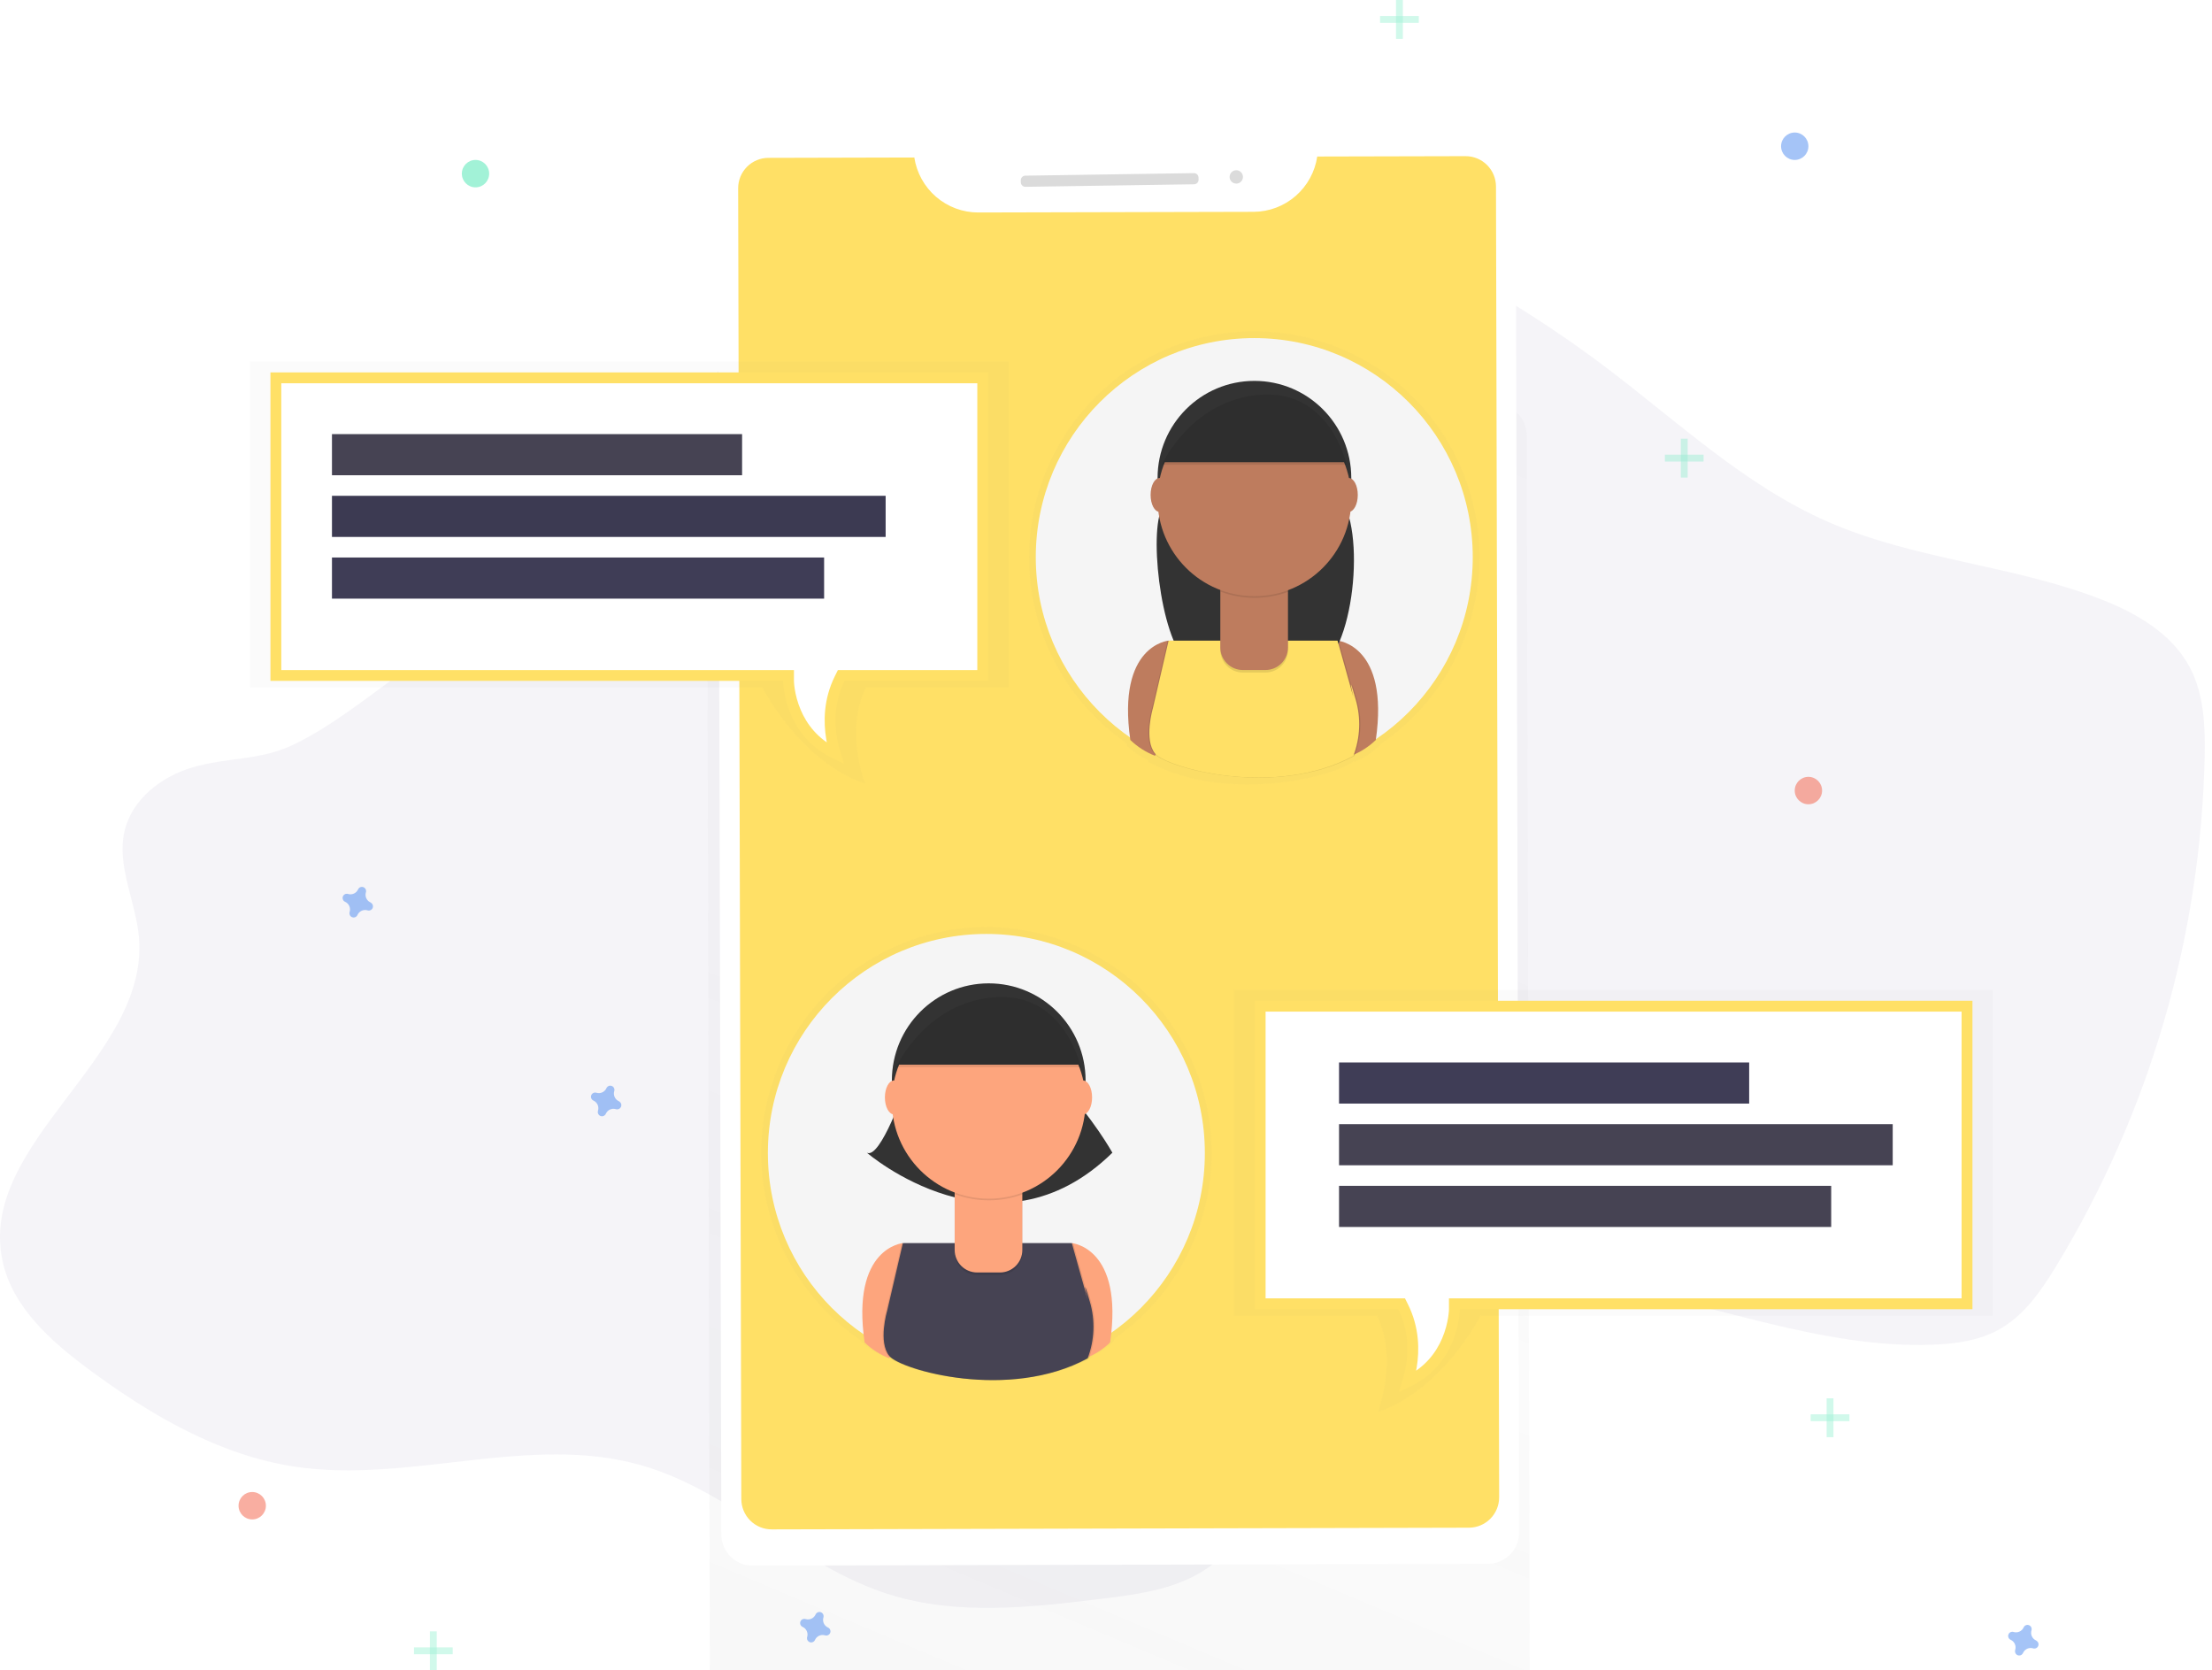 <svg width="204" height="154" viewBox="0 0 204 154" fill="none" xmlns="http://www.w3.org/2000/svg">
<path opacity="0.4" d="M17.655 70.786C14.841 71.636 12.207 73.695 11.504 76.551C10.699 79.834 12.554 83.143 12.822 86.514C13.688 97.557 -2.022 105.349 0.219 116.197C1.109 120.51 4.706 123.683 8.25 126.304C13.927 130.49 20.226 134.188 27.202 135.232C37.79 136.818 48.852 132.156 59.144 135.102C67.445 137.48 73.796 144.447 82.04 147.018C88.315 148.976 95.076 148.205 101.594 147.411C105.11 146.985 108.792 146.493 111.629 144.383C116.902 140.457 117.234 132.703 120.764 127.146C126.218 118.576 138.174 116.893 148.2 118.559C158.225 120.224 167.961 124.325 178.118 123.991C180.289 123.918 182.512 123.624 184.406 122.558C186.709 121.264 188.264 118.983 189.64 116.726C198.236 102.569 202.955 86.398 203.321 69.839C203.381 66.993 203.28 64.025 201.942 61.513C200.25 58.336 196.868 56.435 193.502 55.156C185.419 52.08 176.49 51.577 168.569 48.108C160.93 44.761 154.743 38.892 148.09 33.863C134.832 23.859 119.465 17.015 103.161 13.852C99.34 13.114 95.374 12.586 91.578 13.439C87.203 14.421 83.433 17.148 80.043 20.083C71.024 27.893 63.795 37.528 55.483 46.086C49.75 51.988 43.506 57.373 36.825 62.177C33.749 64.394 30.48 67.026 27.053 68.665C23.915 70.164 20.973 69.786 17.655 70.786Z" fill="#E7E5EE"/>
<g clip-path="url(#clip0)">
<g opacity="0.5" filter="url(#filter0_dd)">
<path opacity="0.5" d="M137.922 9.267L68.054 9.438C67.677 9.439 67.304 9.514 66.956 9.66C66.608 9.805 66.291 10.018 66.025 10.286C65.76 10.554 65.549 10.872 65.405 11.222C65.262 11.572 65.189 11.946 65.19 12.324L65.507 143.338C65.508 143.716 65.583 144.09 65.728 144.439C65.874 144.788 66.086 145.105 66.353 145.372C66.621 145.638 66.938 145.85 67.287 145.993C67.635 146.137 68.009 146.21 68.386 146.209L138.254 146.039C138.631 146.038 139.005 145.962 139.353 145.817C139.701 145.671 140.017 145.458 140.283 145.19C140.549 144.922 140.76 144.603 140.903 144.253C141.046 143.904 141.119 143.529 141.118 143.15L140.801 12.137C140.8 11.759 140.724 11.385 140.579 11.036C140.434 10.687 140.221 10.371 139.954 10.104C139.687 9.838 139.37 9.627 139.021 9.483C138.672 9.34 138.299 9.266 137.922 9.267Z" fill="url(#paint0_linear)"/>
</g>
<path d="M136.91 11.056L69.074 11.222C67.491 11.226 66.211 12.516 66.215 14.103L66.525 141.488C66.529 143.075 67.816 144.359 69.399 144.355L137.235 144.189C138.817 144.185 140.098 142.895 140.094 141.308L139.783 13.923C139.779 12.335 138.493 11.052 136.91 11.056Z" fill="white"/>
<path d="M121.481 14.431C121.272 15.843 120.566 17.134 119.49 18.069C118.415 19.005 117.041 19.523 115.617 19.531L90.206 19.592C88.783 19.59 87.408 19.077 86.329 18.148C85.25 17.218 84.538 15.932 84.322 14.522L70.863 14.555C70.496 14.556 70.133 14.629 69.794 14.771C69.456 14.913 69.148 15.12 68.889 15.38C68.63 15.641 68.425 15.951 68.285 16.291C68.146 16.631 68.074 16.996 68.075 17.364L68.367 138.219C68.368 138.587 68.441 138.951 68.582 139.291C68.724 139.631 68.93 139.939 69.191 140.199C69.451 140.459 69.76 140.664 70.1 140.804C70.439 140.944 70.803 141.015 71.17 141.014L135.47 140.858C135.837 140.858 136.2 140.784 136.539 140.643C136.878 140.501 137.185 140.294 137.444 140.033C137.703 139.773 137.908 139.463 138.048 139.123C138.188 138.783 138.259 138.418 138.258 138.05L137.966 17.195C137.965 16.827 137.892 16.463 137.751 16.123C137.61 15.784 137.403 15.475 137.143 15.216C136.883 14.956 136.574 14.75 136.235 14.61C135.896 14.47 135.532 14.399 135.165 14.399L121.481 14.431Z" fill="#FFE066"/>
<path d="M110.108 15.963L94.556 16.197C94.324 16.2 94.139 16.392 94.142 16.624L94.145 16.81C94.148 17.043 94.339 17.228 94.571 17.225L110.123 16.991C110.355 16.987 110.541 16.796 110.537 16.563L110.534 16.378C110.531 16.145 110.34 15.959 110.108 15.963Z" fill="#DBDBDB"/>
<path d="M114.024 16.93C114.364 16.925 114.636 16.644 114.631 16.303C114.626 15.963 114.346 15.691 114.006 15.696C113.666 15.701 113.395 15.981 113.4 16.322C113.405 16.663 113.684 16.935 114.024 16.93Z" fill="#DBDBDB"/>
<g opacity="0.5">
<path opacity="0.5" d="M111.74 106.311C111.741 102.715 110.814 99.18 109.048 96.051C107.283 92.921 104.739 90.303 101.664 88.452C98.59 86.6 95.09 85.578 91.505 85.486C87.92 85.393 84.372 86.232 81.206 87.922C78.041 89.612 75.365 92.095 73.441 95.129C71.517 98.163 70.409 101.645 70.225 105.236C70.041 108.826 70.787 112.404 72.392 115.619C73.996 118.835 76.404 121.58 79.38 123.586L79.392 123.678C80.071 124.33 80.872 124.841 81.748 125.18L81.775 125.088C82.748 125.93 86.844 127.264 91.549 127.251H91.651C94.631 127.251 97.867 126.725 100.712 125.18C100.712 125.18 100.737 125.126 100.775 125.022C101.496 124.683 102.157 124.229 102.734 123.678C102.745 123.598 102.756 123.52 102.767 123.442C105.535 121.529 107.798 118.971 109.361 115.986C110.924 113.002 111.741 109.681 111.74 106.311Z" fill="url(#paint1_linear)"/>
</g>
<path d="M90.967 126.514C102.095 126.514 111.116 117.47 111.116 106.313C111.116 95.156 102.095 86.112 90.967 86.112C79.838 86.112 70.817 95.156 70.817 106.313C70.817 117.47 79.838 126.514 90.967 126.514Z" fill="#F5F5F5"/>
<path d="M83.27 114.619C83.27 114.619 78.468 115.013 79.739 123.781C80.397 124.415 81.173 124.912 82.023 125.243L84.724 116.081L83.27 114.619Z" fill="#FDA57D"/>
<path d="M98.849 114.619C98.849 114.619 103.65 115.013 102.379 123.781C101.721 124.415 100.945 124.912 100.095 125.243L97.394 116.077L98.849 114.619Z" fill="#FDA57D"/>
<path d="M83.477 100.249C83.477 100.249 81.193 106.915 79.947 106.283C79.947 106.283 91.971 116.696 102.589 106.283C102.589 106.283 100.719 102.95 98.018 100.243L83.477 100.249Z" fill="#333333"/>
<path d="M91.185 108.579C96.118 108.579 100.118 104.57 100.118 99.624C100.118 94.678 96.118 90.668 91.185 90.668C86.252 90.668 82.252 94.678 82.252 99.624C82.252 104.57 86.252 108.579 91.185 108.579Z" fill="#333333"/>
<path opacity="0.1" d="M98.756 114.619H83.179L81.725 120.868C81.725 120.868 80.872 123.76 81.935 125.033C82.998 126.305 92.921 129.198 100.216 125.243C100.853 123.578 100.926 121.749 100.426 120.038C99.586 117.122 100.216 119.827 100.216 119.827L98.756 114.619Z" fill="black"/>
<path opacity="0.1" d="M98.964 114.619H83.385L81.931 120.868C81.931 120.868 81.078 123.76 82.141 125.033C83.204 126.305 93.127 129.198 100.422 125.243C101.059 123.578 101.133 121.749 100.632 120.038C99.792 117.122 100.422 119.827 100.422 119.827L98.964 114.619Z" fill="black"/>
<path d="M98.848 114.619H83.269L81.815 120.868C81.815 120.868 80.962 123.76 82.025 125.033C83.089 126.305 93.011 129.198 100.307 125.243C100.943 123.578 101.017 121.749 100.517 120.038C99.676 117.122 100.307 119.827 100.307 119.827L98.848 114.619Z" fill="#464353"/>
<path opacity="0.1" d="M88.048 109.435H94.284V115.481C94.284 115.754 94.231 116.023 94.127 116.275C94.023 116.527 93.871 116.756 93.678 116.948C93.486 117.141 93.258 117.294 93.007 117.398C92.756 117.502 92.487 117.556 92.215 117.556H90.114C89.564 117.556 89.038 117.338 88.65 116.948C88.262 116.559 88.044 116.031 88.044 115.481V109.435H88.048Z" fill="black"/>
<path d="M88.048 109.205H94.284V115.251C94.284 115.524 94.231 115.794 94.127 116.045C94.023 116.297 93.871 116.526 93.678 116.719C93.486 116.911 93.258 117.064 93.007 117.168C92.756 117.273 92.487 117.326 92.215 117.326H90.114C89.564 117.326 89.038 117.108 88.65 116.719C88.262 116.329 88.044 115.802 88.044 115.251V109.205H88.048Z" fill="#FDA57D"/>
<path opacity="0.1" d="M88.061 110.105C90.069 110.857 92.28 110.863 94.293 110.122V109.355H88.061V110.105Z" fill="black"/>
<path d="M91.185 110.524C96.118 110.524 100.118 106.514 100.118 101.568C100.118 96.622 96.118 92.613 91.185 92.613C86.252 92.613 82.252 96.622 82.252 101.568C82.252 106.514 86.252 110.524 91.185 110.524Z" fill="#FDA57D"/>
<path d="M82.647 98.166H99.68C99.68 98.166 98.226 91.271 91.788 91.711C85.35 92.151 82.647 98.166 82.647 98.166Z" fill="#333333"/>
<path d="M82.439 102.748C82.898 102.748 83.269 102.049 83.269 101.187C83.269 100.325 82.898 99.626 82.439 99.626C81.981 99.626 81.609 100.325 81.609 101.187C81.609 102.049 81.981 102.748 82.439 102.748Z" fill="#FDA57D"/>
<path d="M99.887 102.748C100.345 102.748 100.717 102.049 100.717 101.187C100.717 100.325 100.345 99.626 99.887 99.626C99.428 99.626 99.057 100.325 99.057 101.187C99.057 102.049 99.428 102.748 99.887 102.748Z" fill="#FDA57D"/>
<path opacity="0.1" d="M82.647 98.398H99.68C99.68 98.398 98.226 91.502 91.788 91.943C85.35 92.383 82.647 98.398 82.647 98.398Z" fill="black"/>
<g opacity="0.5">
<path opacity="0.5" d="M94.902 51.372C94.901 47.776 95.828 44.242 97.594 41.112C99.359 37.983 101.903 35.364 104.977 33.513C108.052 31.662 111.552 30.64 115.137 30.547C118.722 30.454 122.27 31.293 125.436 32.983C128.601 34.673 131.277 37.156 133.201 40.19C135.125 43.224 136.233 46.706 136.417 50.297C136.601 53.888 135.855 57.465 134.25 60.681C132.646 63.897 130.238 66.641 127.262 68.647L127.249 68.74C126.572 69.397 125.772 69.914 124.894 70.259L124.867 70.166C123.894 71.009 119.798 72.342 115.093 72.329H114.99C112.011 72.329 108.775 71.803 105.93 70.259C105.93 70.259 105.904 70.204 105.867 70.101C105.146 69.761 104.485 69.307 103.908 68.757C103.897 68.677 103.886 68.598 103.875 68.521C101.104 66.606 98.84 64.044 97.277 61.057C95.713 58.069 94.899 54.746 94.902 51.372Z" fill="url(#paint2_linear)"/>
</g>
<path d="M115.673 71.575C126.802 71.575 135.823 62.531 135.823 51.374C135.823 40.217 126.802 31.173 115.673 31.173C104.545 31.173 95.524 40.217 95.524 51.374C95.524 62.531 104.545 71.575 115.673 71.575Z" fill="#F5F5F5"/>
<path d="M107.775 59.068C107.775 59.068 102.973 59.462 104.245 68.23C104.903 68.862 105.679 69.358 106.529 69.688L109.229 60.526L107.775 59.068Z" fill="#BE7C5E"/>
<path d="M123.352 59.068C123.352 59.068 128.153 59.462 126.882 68.23C126.224 68.862 125.448 69.358 124.598 69.688L121.897 60.526L123.352 59.068Z" fill="#BE7C5E"/>
<path d="M107.981 44.698C107.981 44.698 107.611 45.777 107.088 47.015C105.945 49.754 107.249 60.227 109.983 61.341C113.051 62.605 117.086 63.397 121.278 61.866C124.919 60.534 126.043 48.593 123.467 45.697C123.165 45.355 122.85 45.016 122.52 44.688L107.981 44.698Z" fill="#333333"/>
<path d="M115.688 53.03C120.622 53.03 124.621 49.02 124.621 44.074C124.621 39.128 120.622 35.119 115.688 35.119C110.755 35.119 106.756 39.128 106.756 44.074C106.756 49.02 110.755 53.03 115.688 53.03Z" fill="#333333"/>
<path opacity="0.1" d="M123.261 59.068H107.682L106.228 65.316C106.228 65.316 105.375 68.209 106.438 69.481C107.501 70.754 117.424 73.646 124.72 69.692C125.356 68.026 125.43 66.198 124.93 64.486C124.089 61.57 124.72 64.275 124.72 64.275L123.261 59.068Z" fill="black"/>
<path opacity="0.1" d="M123.467 59.068H107.888L106.434 65.316C106.434 65.316 105.581 68.209 106.644 69.481C107.708 70.754 117.63 73.646 124.926 69.692C125.562 68.026 125.636 66.198 125.136 64.486C124.295 61.57 124.926 64.275 124.926 64.275L123.467 59.068Z" fill="black"/>
<path d="M123.352 59.068H107.775L106.321 65.316C106.321 65.316 105.468 68.209 106.531 69.481C107.594 70.754 117.516 73.646 124.812 69.692C125.448 68.026 125.522 66.198 125.022 64.486C124.182 61.57 124.812 64.275 124.812 64.275L123.352 59.068Z" fill="#FFE066"/>
<path opacity="0.1" d="M112.551 53.885H118.783V59.931C118.783 60.482 118.565 61.01 118.177 61.399C117.789 61.788 117.262 62.007 116.714 62.007H114.612C114.063 62.007 113.537 61.788 113.149 61.399C112.761 61.01 112.542 60.482 112.542 59.931V53.885H112.551Z" fill="black"/>
<path d="M112.551 53.654H118.783V59.7C118.783 60.25 118.565 60.778 118.177 61.167C117.789 61.556 117.262 61.775 116.714 61.775H114.612C114.063 61.775 113.537 61.556 113.149 61.167C112.761 60.778 112.542 60.25 112.542 59.7V53.654H112.551Z" fill="#BE7C5E"/>
<path opacity="0.1" d="M112.566 54.553C114.574 55.305 116.785 55.311 118.798 54.57V53.803H112.566V54.553Z" fill="black"/>
<path d="M115.688 54.972C120.622 54.972 124.621 50.963 124.621 46.017C124.621 41.071 120.622 37.061 115.688 37.061C110.755 37.061 106.756 41.071 106.756 46.017C106.756 50.963 110.755 54.972 115.688 54.972Z" fill="#BE7C5E"/>
<path d="M107.151 42.617H124.184C124.184 42.617 122.73 35.721 116.291 36.162C109.853 36.602 107.151 42.617 107.151 42.617Z" fill="#333333"/>
<path d="M106.943 47.196C107.401 47.196 107.773 46.497 107.773 45.635C107.773 44.773 107.401 44.074 106.943 44.074C106.484 44.074 106.113 44.773 106.113 45.635C106.113 46.497 106.484 47.196 106.943 47.196Z" fill="#BE7C5E"/>
<path d="M124.39 47.196C124.848 47.196 125.22 46.497 125.22 45.635C125.22 44.773 124.848 44.074 124.39 44.074C123.931 44.074 123.56 44.773 123.56 45.635C123.56 46.497 123.931 47.196 124.39 47.196Z" fill="#BE7C5E"/>
<path opacity="0.1" d="M107.151 42.848H124.184C124.184 42.848 122.73 35.953 116.291 36.393C109.853 36.834 107.151 42.848 107.151 42.848Z" fill="black"/>
<g opacity="0.5">
<path opacity="0.5" d="M23.051 33.309V63.376H70.3C70.3 63.376 73.789 70.259 79.786 72.26C79.786 72.26 77.871 67.385 79.87 63.376H93.024V33.309H23.051Z" fill="url(#paint3_linear)"/>
</g>
<path d="M76.692 68.076C76.781 68.614 76.903 69.087 77.022 69.473C75.027 68.511 73.964 67.007 73.39 65.664C73.055 64.881 72.887 64.153 72.803 63.62C72.761 63.355 72.741 63.14 72.731 62.993C72.725 62.92 72.723 62.864 72.722 62.828C72.721 62.81 72.721 62.796 72.721 62.788L72.721 62.78L72.721 62.78V62.779V62.779V62.779V62.28H72.221H25.442V34.839H90.632V62.28H77.894H77.585L77.447 62.557C76.44 64.576 76.444 66.587 76.692 68.076Z" fill="white" stroke="#FFE066"/>
<path d="M68.439 40.027H30.615V43.819H68.439V40.027Z" fill="#464353"/>
<path d="M81.677 45.715H30.615V49.507H81.677V45.715Z" fill="#3C3A52"/>
<path d="M76.003 51.404H30.615V55.196H76.003V51.404Z" fill="#3F3D56"/>
<g opacity="0.5">
<path opacity="0.5" d="M183.8 91.243V121.31H136.552C136.552 121.31 133.064 128.193 127.065 130.194C127.065 130.194 128.979 125.319 126.981 121.31H113.827V91.243H183.8Z" fill="url(#paint4_linear)"/>
</g>
<path d="M128.956 120.214H116.218V92.774H181.408V120.214H134.629H134.129L134.129 120.713L134.129 120.713V120.714V120.714L134.129 120.714L134.129 120.723C134.129 120.726 134.129 120.731 134.129 120.737C134.129 120.744 134.129 120.752 134.128 120.762C134.127 120.798 134.125 120.854 134.12 120.928C134.109 121.074 134.089 121.289 134.047 121.555C133.963 122.087 133.795 122.816 133.46 123.599C132.887 124.941 131.823 126.445 129.828 127.407C129.947 127.021 130.069 126.548 130.158 126.01C130.406 124.521 130.41 122.51 129.403 120.491L129.265 120.214H128.956Z" fill="white" stroke="#FFE066"/>
<path d="M161.316 97.962H123.492V101.754H161.316V97.962Z" fill="#3F3D56"/>
<path d="M174.554 103.65H123.492V107.442H174.554V103.65Z" fill="#464353"/>
<path d="M168.88 109.338H123.492V113.13H168.88V109.338Z" fill="#464353"/>
<g opacity="0.5">
<path opacity="0.5" d="M40.281 150.419H39.651V154H40.281V150.419Z" fill="#47E6B1"/>
<path opacity="0.5" d="M41.752 152.525V151.893H38.18V152.525H41.752Z" fill="#47E6B1"/>
</g>
<g opacity="0.5">
<path opacity="0.5" d="M155.642 40.449H155.012V44.03H155.642V40.449Z" fill="#47E6B1"/>
<path opacity="0.5" d="M157.113 42.555V41.923H153.541V42.555H157.113Z" fill="#47E6B1"/>
</g>
<g opacity="0.5">
<path opacity="0.5" d="M169.091 128.93H168.46V132.512H169.091V128.93Z" fill="#47E6B1"/>
<path opacity="0.5" d="M170.562 131.037V130.405H166.989V131.037H170.562Z" fill="#47E6B1"/>
</g>
<g opacity="0.5">
<path opacity="0.5" d="M129.376 0H128.746V3.581H129.376V0Z" fill="#47E6B1"/>
<path opacity="0.5" d="M130.847 2.107V1.475L127.275 1.475V2.107H130.847Z" fill="#47E6B1"/>
</g>
<path opacity="0.5" d="M76.361 150.063C76.189 149.985 76.051 149.847 75.973 149.675C75.896 149.502 75.884 149.308 75.94 149.127C75.949 149.099 75.955 149.07 75.957 149.041C75.962 148.957 75.941 148.874 75.895 148.804C75.85 148.734 75.783 148.681 75.705 148.652C75.627 148.623 75.541 148.62 75.461 148.644C75.382 148.668 75.311 148.717 75.261 148.784C75.245 148.807 75.231 148.833 75.219 148.86C75.142 149.032 75.005 149.17 74.833 149.248C74.661 149.325 74.466 149.337 74.287 149.281C74.258 149.272 74.23 149.266 74.2 149.264C74.117 149.259 74.034 149.28 73.965 149.326C73.895 149.371 73.841 149.438 73.813 149.517C73.784 149.595 73.781 149.681 73.805 149.761C73.828 149.841 73.877 149.911 73.944 149.961C73.968 149.978 73.993 149.992 74.02 150.004C74.192 150.081 74.329 150.219 74.407 150.391C74.484 150.564 74.496 150.758 74.44 150.939C74.431 150.967 74.425 150.996 74.423 151.025C74.418 151.109 74.439 151.192 74.485 151.262C74.53 151.332 74.597 151.385 74.675 151.414C74.753 151.443 74.839 151.446 74.919 151.422C74.999 151.398 75.069 151.349 75.119 151.282C75.135 151.259 75.15 151.233 75.161 151.206C75.238 151.034 75.376 150.896 75.547 150.818C75.719 150.741 75.914 150.729 76.094 150.785C76.122 150.794 76.15 150.8 76.18 150.802C76.263 150.807 76.346 150.786 76.415 150.74C76.485 150.695 76.539 150.628 76.567 150.549C76.596 150.471 76.599 150.385 76.575 150.305C76.552 150.225 76.503 150.155 76.436 150.105C76.413 150.088 76.387 150.074 76.361 150.063Z" fill="#4D8AF0"/>
<path opacity="0.5" d="M34.166 83.206C33.994 83.129 33.857 82.991 33.779 82.819C33.702 82.646 33.69 82.451 33.746 82.271C33.755 82.243 33.761 82.214 33.763 82.185C33.768 82.101 33.747 82.018 33.701 81.948C33.656 81.878 33.589 81.825 33.511 81.796C33.433 81.767 33.347 81.764 33.267 81.788C33.187 81.812 33.117 81.861 33.067 81.927C33.05 81.951 33.036 81.977 33.025 82.003C32.948 82.176 32.81 82.314 32.639 82.391C32.467 82.469 32.272 82.481 32.092 82.425C32.064 82.416 32.035 82.41 32.006 82.408C31.923 82.403 31.84 82.424 31.771 82.47C31.701 82.515 31.647 82.582 31.619 82.661C31.59 82.739 31.587 82.825 31.611 82.905C31.634 82.985 31.683 83.055 31.75 83.105C31.773 83.122 31.799 83.136 31.826 83.147C31.997 83.225 32.135 83.363 32.213 83.535C32.29 83.707 32.302 83.902 32.246 84.083C32.237 84.111 32.231 84.14 32.229 84.169C32.22 84.254 32.24 84.339 32.284 84.412C32.329 84.485 32.396 84.541 32.475 84.571C32.555 84.602 32.642 84.605 32.724 84.581C32.805 84.556 32.877 84.506 32.927 84.437C32.944 84.413 32.958 84.388 32.969 84.361C33.046 84.188 33.184 84.05 33.355 83.973C33.527 83.895 33.722 83.883 33.902 83.939C33.93 83.948 33.959 83.954 33.988 83.956C34.071 83.962 34.154 83.94 34.224 83.894C34.293 83.849 34.347 83.782 34.375 83.704C34.404 83.625 34.407 83.54 34.383 83.459C34.36 83.379 34.311 83.309 34.244 83.259C34.221 83.238 34.194 83.221 34.166 83.206Z" fill="#4D8AF0"/>
<path opacity="0.5" d="M57.071 101.535C56.899 101.457 56.761 101.319 56.684 101.147C56.606 100.975 56.594 100.78 56.65 100.599C56.659 100.571 56.665 100.542 56.667 100.513C56.673 100.43 56.651 100.347 56.605 100.277C56.56 100.207 56.493 100.153 56.415 100.124C56.337 100.095 56.252 100.093 56.172 100.116C56.092 100.14 56.022 100.189 55.972 100.256C55.955 100.279 55.941 100.305 55.93 100.332C55.852 100.504 55.715 100.642 55.543 100.72C55.371 100.798 55.177 100.809 54.997 100.753C54.969 100.744 54.94 100.738 54.91 100.736C54.827 100.731 54.745 100.753 54.675 100.798C54.605 100.844 54.552 100.911 54.523 100.989C54.494 101.067 54.491 101.153 54.515 101.233C54.539 101.313 54.587 101.384 54.654 101.434C54.678 101.451 54.703 101.465 54.73 101.476C54.902 101.553 55.04 101.691 55.117 101.863C55.194 102.036 55.206 102.231 55.15 102.411C55.141 102.439 55.136 102.468 55.133 102.497C55.124 102.582 55.144 102.668 55.188 102.74C55.233 102.813 55.3 102.869 55.38 102.9C55.459 102.93 55.547 102.933 55.628 102.909C55.71 102.885 55.781 102.834 55.831 102.765C55.848 102.741 55.862 102.716 55.873 102.689C55.95 102.517 56.088 102.379 56.26 102.301C56.432 102.223 56.626 102.212 56.806 102.268C56.834 102.277 56.863 102.282 56.892 102.285C56.975 102.29 57.058 102.268 57.128 102.223C57.198 102.177 57.251 102.11 57.28 102.032C57.309 101.954 57.311 101.868 57.288 101.788C57.264 101.708 57.215 101.637 57.148 101.587C57.125 101.567 57.099 101.549 57.071 101.535Z" fill="#4D8AF0"/>
<path opacity="0.5" d="M187.771 151.253C187.599 151.175 187.461 151.038 187.384 150.865C187.306 150.693 187.295 150.498 187.351 150.318C187.36 150.29 187.365 150.261 187.367 150.231C187.373 150.148 187.351 150.065 187.306 149.995C187.26 149.925 187.194 149.871 187.115 149.843C187.037 149.814 186.952 149.811 186.872 149.835C186.792 149.858 186.722 149.907 186.672 149.974C186.655 149.998 186.641 150.023 186.63 150.05C186.553 150.222 186.415 150.361 186.243 150.438C186.071 150.516 185.877 150.528 185.697 150.471C185.669 150.462 185.64 150.457 185.611 150.454C185.528 150.449 185.445 150.471 185.375 150.516C185.305 150.562 185.252 150.629 185.223 150.707C185.194 150.786 185.191 150.871 185.215 150.951C185.239 151.031 185.288 151.102 185.354 151.152C185.378 151.169 185.403 151.183 185.43 151.194C185.602 151.271 185.74 151.409 185.817 151.582C185.895 151.754 185.906 151.949 185.85 152.129C185.841 152.157 185.836 152.186 185.833 152.216C185.825 152.301 185.844 152.386 185.889 152.459C185.933 152.531 186 152.587 186.08 152.618C186.159 152.648 186.247 152.652 186.328 152.627C186.41 152.603 186.481 152.552 186.531 152.483C186.548 152.46 186.562 152.434 186.573 152.407C186.65 152.235 186.788 152.097 186.96 152.019C187.132 151.942 187.326 151.93 187.506 151.986C187.534 151.995 187.563 152.001 187.592 152.003C187.675 152.008 187.758 151.987 187.828 151.941C187.898 151.896 187.951 151.829 187.98 151.75C188.009 151.672 188.012 151.586 187.988 151.506C187.964 151.426 187.915 151.356 187.849 151.306C187.825 151.285 187.799 151.267 187.771 151.253Z" fill="#4D8AF0"/>
<path opacity="0.5" d="M23.261 140.096C23.957 140.096 24.522 139.53 24.522 138.832C24.522 138.134 23.957 137.568 23.261 137.568C22.564 137.568 22 138.134 22 138.832C22 139.53 22.564 140.096 23.261 140.096Z" fill="#F55F44"/>
<path opacity="0.5" d="M165.518 14.747C166.215 14.747 166.779 14.181 166.779 13.483C166.779 12.785 166.215 12.219 165.518 12.219C164.822 12.219 164.258 12.785 164.258 13.483C164.258 14.181 164.822 14.747 165.518 14.747Z" fill="#4D8AF0"/>
<path opacity="0.5" d="M43.853 17.275C44.55 17.275 45.114 16.709 45.114 16.011C45.114 15.313 44.55 14.747 43.853 14.747C43.157 14.747 42.593 15.313 42.593 16.011C42.593 16.709 43.157 17.275 43.853 17.275Z" fill="#47E6B1"/>
<path opacity="0.5" d="M166.779 74.156C167.475 74.156 168.04 73.59 168.04 72.892C168.04 72.194 167.475 71.628 166.779 71.628C166.083 71.628 165.518 72.194 165.518 72.892C165.518 73.59 166.083 74.156 166.779 74.156Z" fill="#F55F44"/>
</g>
<defs>
<filter id="filter0_dd" x="25.19" y="-10.733" width="155.928" height="216.942" filterUnits="userSpaceOnUse" color-interpolation-filters="sRGB">
<feFlood flood-opacity="0" result="BackgroundImageFix"/>
<feColorMatrix in="SourceAlpha" type="matrix" values="0 0 0 0 0 0 0 0 0 0 0 0 0 0 0 0 0 0 127 0"/>
<feOffset dy="8"/>
<feGaussianBlur stdDeviation="10"/>
<feColorMatrix type="matrix" values="0 0 0 0 0.307 0 0 0 0 0.332 0 0 0 0 0.558 0 0 0 0.15 0"/>
<feBlend mode="normal" in2="BackgroundImageFix" result="effect1_dropShadow"/>
<feColorMatrix in="SourceAlpha" type="matrix" values="0 0 0 0 0 0 0 0 0 0 0 0 0 0 0 0 0 0 127 0"/>
<feOffset dy="20"/>
<feGaussianBlur stdDeviation="20"/>
<feColorMatrix type="matrix" values="0 0 0 0 0.366 0 0 0 0 0.433 0 0 0 0 0.671 0 0 0 0.02 0"/>
<feBlend mode="normal" in2="effect1_dropShadow" result="effect2_dropShadow"/>
<feBlend mode="normal" in="SourceGraphic" in2="effect2_dropShadow" result="shape"/>
</filter>
<linearGradient id="paint0_linear" x1="73.433" y1="148.582" x2="133.138" y2="7" gradientUnits="userSpaceOnUse">
<stop stop-color="#808080" stop-opacity="0.25"/>
<stop offset="0.54" stop-color="#808080" stop-opacity="0.12"/>
<stop offset="1" stop-color="#808080" stop-opacity="0.1"/>
</linearGradient>
<linearGradient id="paint1_linear" x1="22221.1" y1="28849.5" x2="22221.1" y2="20565.9" gradientUnits="userSpaceOnUse">
<stop stop-color="#808080" stop-opacity="0.25"/>
<stop offset="0.54" stop-color="#808080" stop-opacity="0.12"/>
<stop offset="1" stop-color="#808080" stop-opacity="0.1"/>
</linearGradient>
<linearGradient id="paint2_linear" x1="24914.5" y1="17908.2" x2="24914.5" y2="9621.3" gradientUnits="userSpaceOnUse">
<stop stop-color="#808080" stop-opacity="0.25"/>
<stop offset="0.54" stop-color="#808080" stop-opacity="0.12"/>
<stop offset="1" stop-color="#808080" stop-opacity="0.1"/>
</linearGradient>
<linearGradient id="paint3_linear" x1="26367.9" y1="16684.8" x2="26367.9" y2="9483.17" gradientUnits="userSpaceOnUse">
<stop stop-color="#808080" stop-opacity="0.25"/>
<stop offset="0.54" stop-color="#808080" stop-opacity="0.12"/>
<stop offset="1" stop-color="#808080" stop-opacity="0.1"/>
</linearGradient>
<linearGradient id="paint4_linear" x1="-231145" y1="27454.2" x2="-231145" y2="20252.6" gradientUnits="userSpaceOnUse">
<stop stop-color="#808080" stop-opacity="0.25"/>
<stop offset="0.54" stop-color="#808080" stop-opacity="0.12"/>
<stop offset="1" stop-color="#808080" stop-opacity="0.1"/>
</linearGradient>
<clipPath id="clip0">
<rect width="166" height="154" fill="white" transform="translate(22)"/>
</clipPath>
</defs>
</svg>
